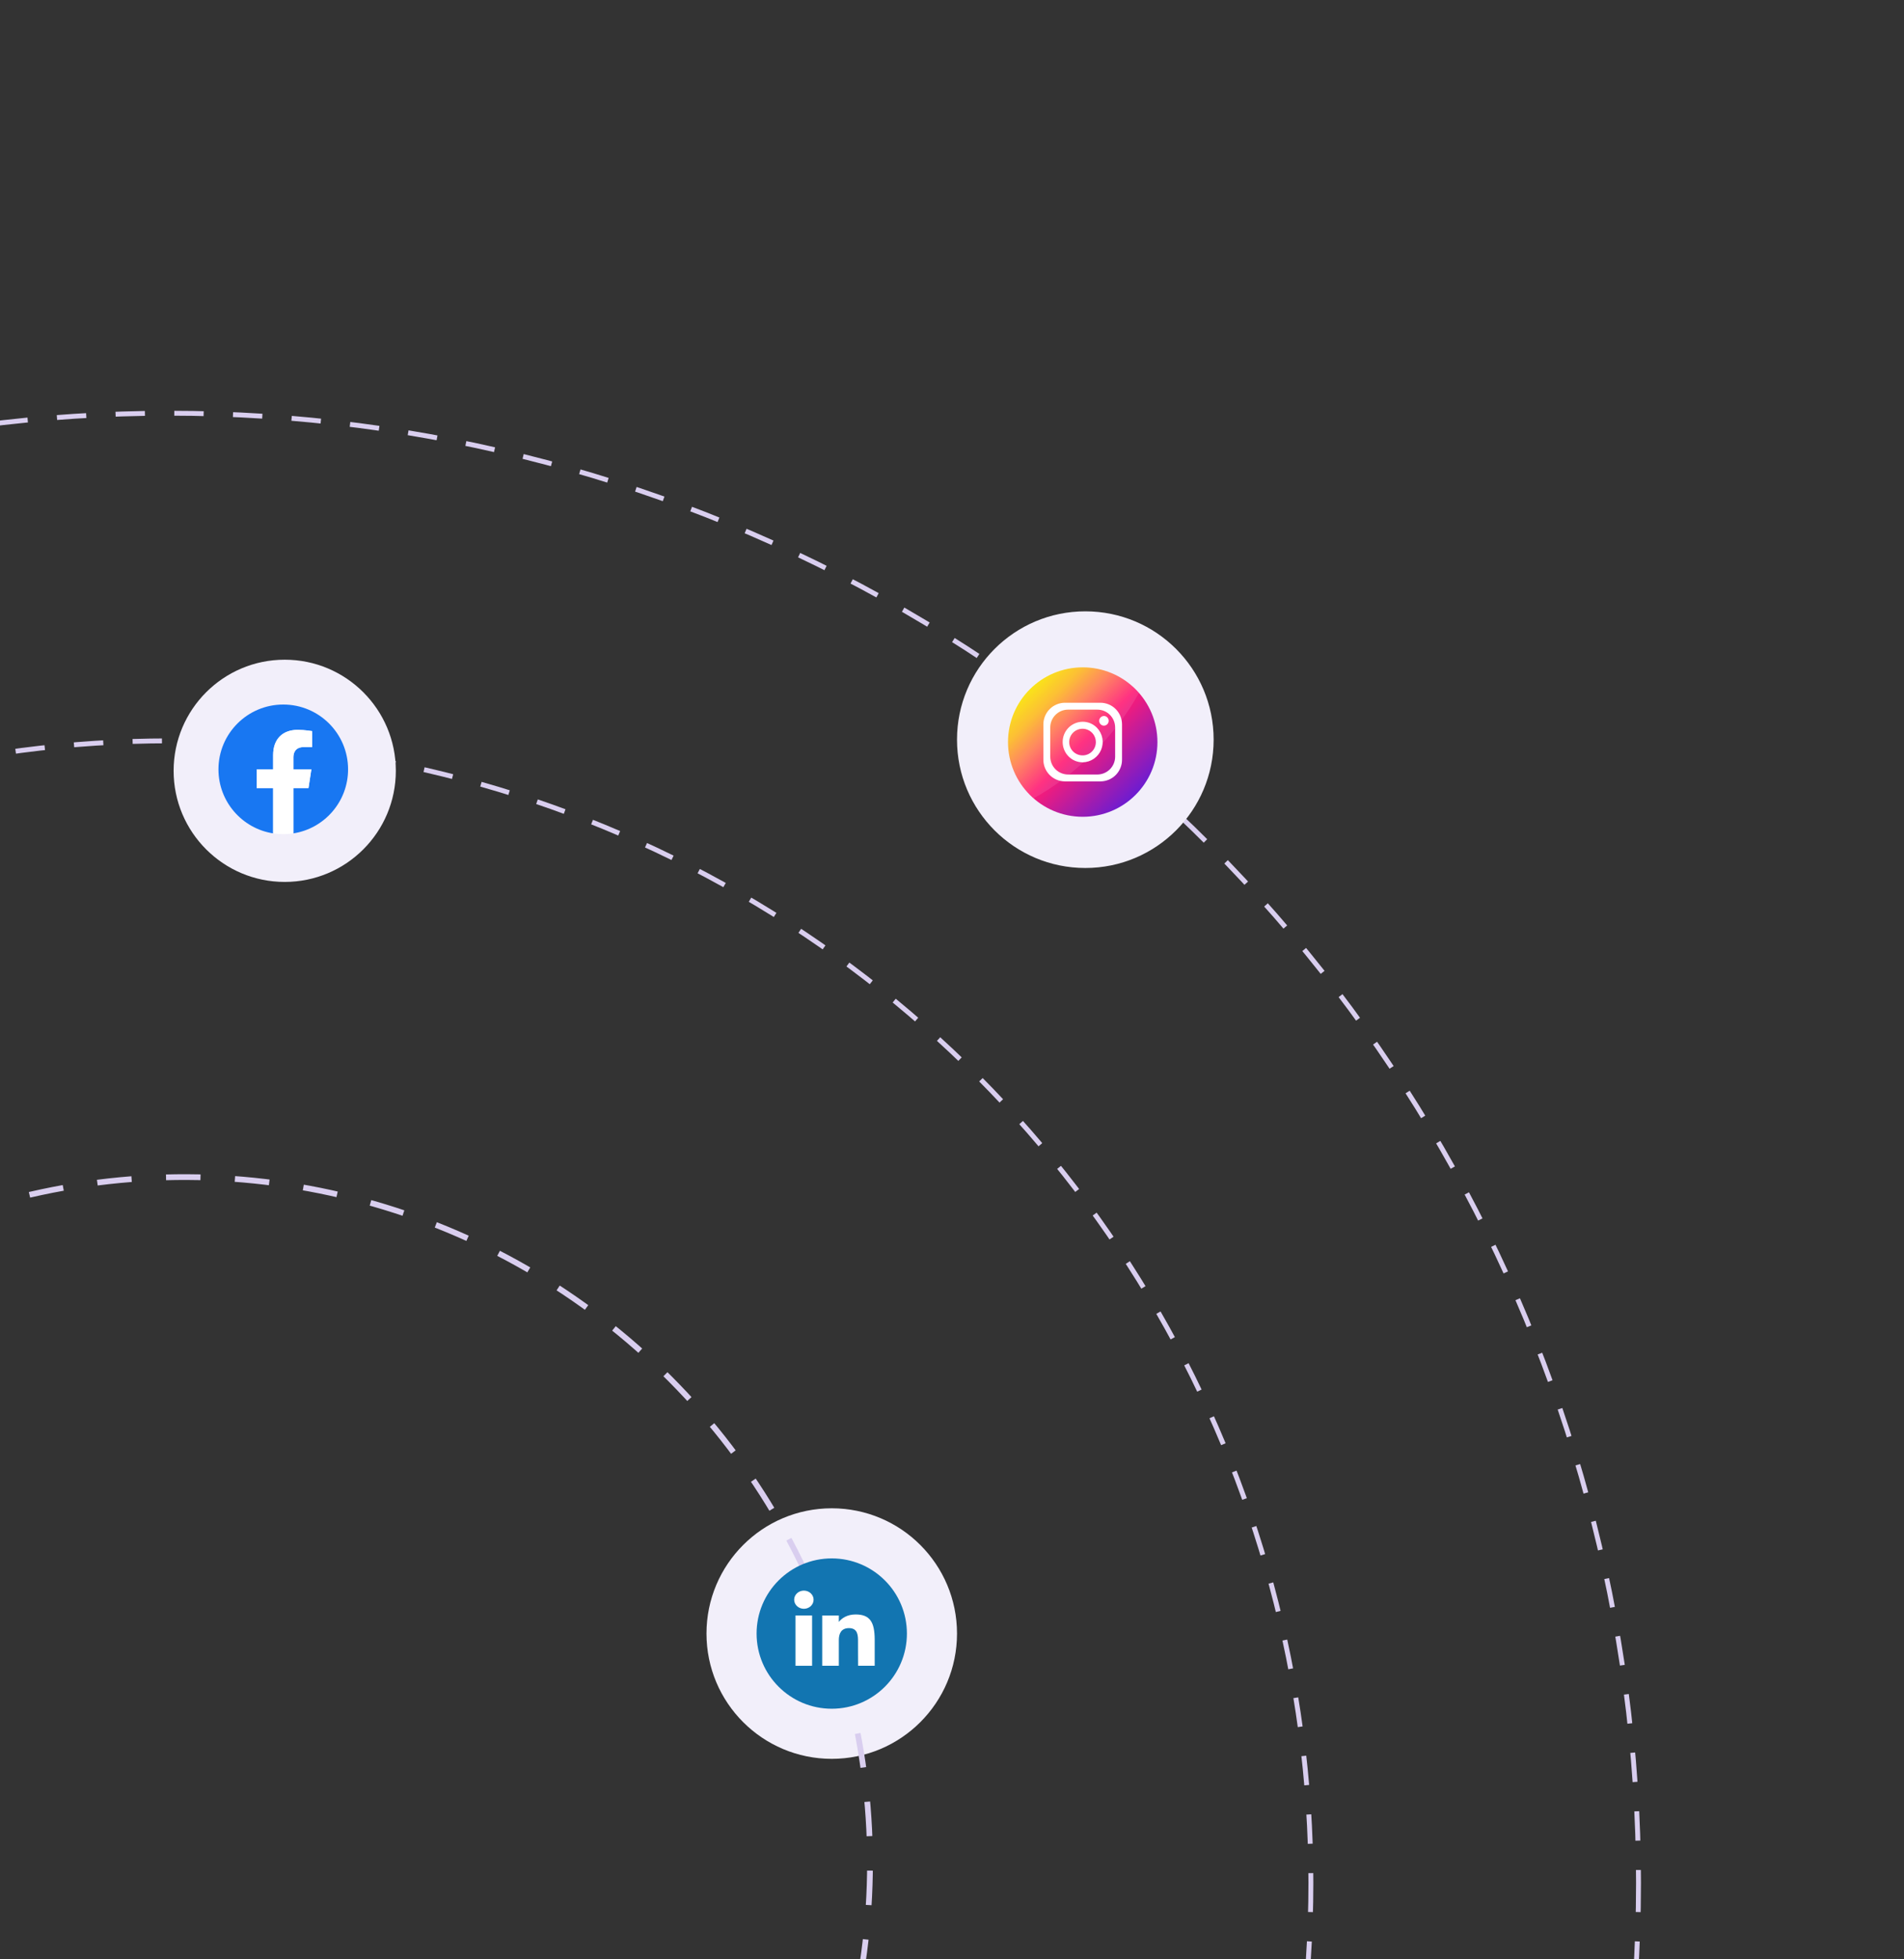 <svg width="380" height="391" viewBox="0 0 380 391" fill="none" xmlns="http://www.w3.org/2000/svg">
<rect x="0" y="0" width="380" height="391" fill="#333333" stroke="none"/>
<g clip-path="url(#clip0_490_2045)">
<circle cx="33.758" cy="375.717" r="227.87" stroke="#D9CEEF" stroke-width="0.976" stroke-dasharray="5.86 5.86"/>
<circle cx="33.758" cy="375.717" r="293.255" stroke="#D9CEEF" stroke-width="0.976" stroke-dasharray="5.86 5.86"/>
<circle cx="216.609" cy="147.609" r="25.609" fill="#F2EFFA"/>
<circle cx="166" cy="326" r="25" fill="#F2EFFA"/>
<circle cx="56.826" cy="153.826" r="22.174" fill="#F2EFFA"/>
<g clip-path="url(#clip1_490_2045)">
<path d="M69.469 153.534C69.469 146.39 63.678 140.599 56.534 140.599C49.391 140.599 43.6 146.39 43.6 153.534C43.6 159.99 48.33 165.341 54.513 166.312V157.273H51.229V153.534H54.513V150.684C54.513 147.443 56.444 145.652 59.399 145.652C60.814 145.652 62.294 145.905 62.294 145.905V149.088H60.663C59.056 149.088 58.556 150.085 58.556 151.108V153.534H62.143L61.569 157.273H58.556V166.312C64.739 165.341 69.469 159.99 69.469 153.534Z" fill="#1877F2"/>
<path d="M61.569 157.273L62.142 153.534H58.555V151.108C58.555 150.085 59.056 149.088 60.663 149.088H62.294V145.905C62.294 145.905 60.814 145.652 59.398 145.652C56.444 145.652 54.513 147.443 54.513 150.685V153.534H51.228V157.273H54.513V166.312C55.171 166.415 55.846 166.469 56.534 166.469C57.221 166.469 57.896 166.415 58.555 166.312V157.273H61.569Z" fill="white"/>
</g>
<path d="M230.999 148.088C230.999 139.853 224.323 133.177 216.087 133.177C207.852 133.177 201.176 139.853 201.176 148.088C201.176 156.324 207.852 163 216.087 163C224.323 163 230.999 156.324 230.999 148.088Z" fill="url(#paint0_linear_490_2045)"/>
<path opacity="0.1" d="M227.309 138.279C225.135 142.27 222.06 146.386 218.219 150.228C214.377 154.069 210.261 157.138 206.276 159.312C206.026 159.095 205.783 158.868 205.548 158.633C204.125 157.257 202.99 155.612 202.209 153.793C201.428 151.974 201.017 150.018 201.001 148.039C200.984 146.06 201.361 144.097 202.11 142.265C202.86 140.433 203.967 138.769 205.366 137.369C206.765 135.969 208.429 134.862 210.261 134.112C212.093 133.362 214.056 132.984 216.035 133.001C218.014 133.017 219.97 133.427 221.789 134.207C223.608 134.988 225.254 136.122 226.63 137.545C226.865 137.78 227.092 138.025 227.309 138.279Z" fill="white"/>
<path d="M219.616 140.241H212.553C211.408 140.241 210.31 140.696 209.501 141.505C208.691 142.315 208.236 143.413 208.236 144.557V151.621C208.236 152.766 208.691 153.863 209.501 154.673C210.31 155.482 211.408 155.937 212.553 155.937H219.616C220.761 155.937 221.859 155.482 222.668 154.673C223.478 153.863 223.933 152.766 223.933 151.621V144.557C223.933 143.413 223.478 142.315 222.668 141.505C221.859 140.696 220.761 140.241 219.616 140.241ZM222.559 151.001C222.559 151.946 222.184 152.852 221.516 153.52C220.847 154.188 219.941 154.564 218.996 154.564H213.173C212.228 154.564 211.322 154.188 210.653 153.52C209.985 152.852 209.61 151.946 209.61 151.001V145.177C209.61 144.232 209.985 143.326 210.653 142.658C211.322 141.99 212.228 141.614 213.173 141.614H218.996C219.941 141.614 220.847 141.99 221.516 142.658C222.184 143.326 222.559 144.232 222.559 145.177V151.001Z" fill="white"/>
<path d="M218.947 145.255L218.91 145.218L218.879 145.187C218.137 144.447 217.132 144.032 216.085 144.033C215.556 144.037 215.033 144.144 214.546 144.35C214.058 144.556 213.616 144.856 213.245 145.232C212.874 145.609 212.58 146.055 212.381 146.545C212.183 147.035 212.082 147.56 212.086 148.088C212.085 149.162 212.508 150.192 213.263 150.955C213.633 151.329 214.074 151.626 214.559 151.828C215.045 152.03 215.566 152.134 216.093 152.132C216.882 152.116 217.649 151.87 218.301 151.425C218.953 150.98 219.461 150.354 219.764 149.625C220.066 148.896 220.15 148.095 220.005 147.319C219.86 146.543 219.493 145.826 218.947 145.255ZM216.085 150.749C215.557 150.756 215.039 150.607 214.597 150.319C214.154 150.031 213.807 149.618 213.6 149.133C213.393 148.647 213.335 148.111 213.434 147.593C213.532 147.074 213.782 146.597 214.153 146.221C214.523 145.845 214.997 145.588 215.514 145.482C216.032 145.376 216.568 145.427 217.057 145.627C217.545 145.827 217.963 146.168 218.257 146.607C218.551 147.045 218.708 147.561 218.708 148.088C218.71 148.435 218.645 148.78 218.514 149.101C218.384 149.423 218.191 149.715 217.948 149.962C217.704 150.209 217.414 150.406 217.094 150.541C216.775 150.676 216.432 150.747 216.085 150.749Z" fill="white"/>
<path d="M221.27 143.847C221.271 143.973 221.247 144.097 221.2 144.214C221.153 144.331 221.083 144.437 220.995 144.527C220.906 144.616 220.801 144.688 220.685 144.737C220.569 144.786 220.444 144.811 220.319 144.812C220.194 144.812 220.07 144.787 219.955 144.739C219.84 144.691 219.735 144.62 219.648 144.531C219.515 144.397 219.424 144.226 219.387 144.04C219.351 143.854 219.369 143.662 219.441 143.486C219.513 143.311 219.634 143.161 219.791 143.054C219.947 142.947 220.131 142.888 220.32 142.885C220.542 142.885 220.757 142.963 220.927 143.105L220.946 143.125C220.978 143.15 221.007 143.179 221.033 143.211L221.054 143.234C221.195 143.408 221.271 143.624 221.27 143.847Z" fill="white"/>
<circle cx="137.407" cy="137.407" r="136.834" transform="matrix(-0.72 0.694 0.694 0.72 40.369 177.45)" stroke="#D9CEEF" stroke-width="1.146" stroke-dasharray="6.88 6.88"/>
<g clip-path="url(#clip2_490_2045)">
<path d="M181 326C181 317.716 174.284 311 166 311C157.716 311 151 317.716 151 326C151 334.284 157.716 341 166 341C174.284 341 181 334.284 181 326Z" fill="#1275B1"/>
<path d="M162.377 319.241C162.377 320.243 161.509 321.055 160.438 321.055C159.368 321.055 158.5 320.243 158.5 319.241C158.5 318.24 159.368 317.428 160.438 317.428C161.509 317.428 162.377 318.24 162.377 319.241Z" fill="white"/>
<path d="M158.766 322.387H162.079V332.428H158.766V322.387Z" fill="white"/>
<path d="M167.413 322.387H164.1V332.428H167.413C167.413 332.428 167.413 329.267 167.413 327.291C167.413 326.104 167.818 324.913 169.435 324.913C171.261 324.913 171.25 326.465 171.242 327.668C171.231 329.24 171.257 330.845 171.257 332.428H174.571V327.129C174.543 323.745 173.661 322.186 170.76 322.186C169.037 322.186 167.97 322.968 167.413 323.675V322.387Z" fill="white"/>
</g>
</g>
<defs>
<linearGradient id="paint0_linear_490_2045" x1="205.543" y1="137.544" x2="226.631" y2="158.632" gradientUnits="userSpaceOnUse">
<stop stop-color="#FAE100"/>
<stop offset="0.15" stop-color="#FCB720"/>
<stop offset="0.3" stop-color="#FF7950"/>
<stop offset="0.5" stop-color="#FF1C74"/>
<stop offset="1" stop-color="#6C1CD1"/>
</linearGradient>
<clipPath id="clip0_490_2045">
<rect width="437" height="391" fill="white" transform="translate(-57)"/>
</clipPath>
<clipPath id="clip1_490_2045">
<rect width="25.87" height="25.87" fill="white" transform="translate(43.6 140.599)"/>
</clipPath>
<clipPath id="clip2_490_2045">
<rect width="30" height="30" fill="white" transform="translate(151 311)"/>
</clipPath>
</defs>
</svg>
